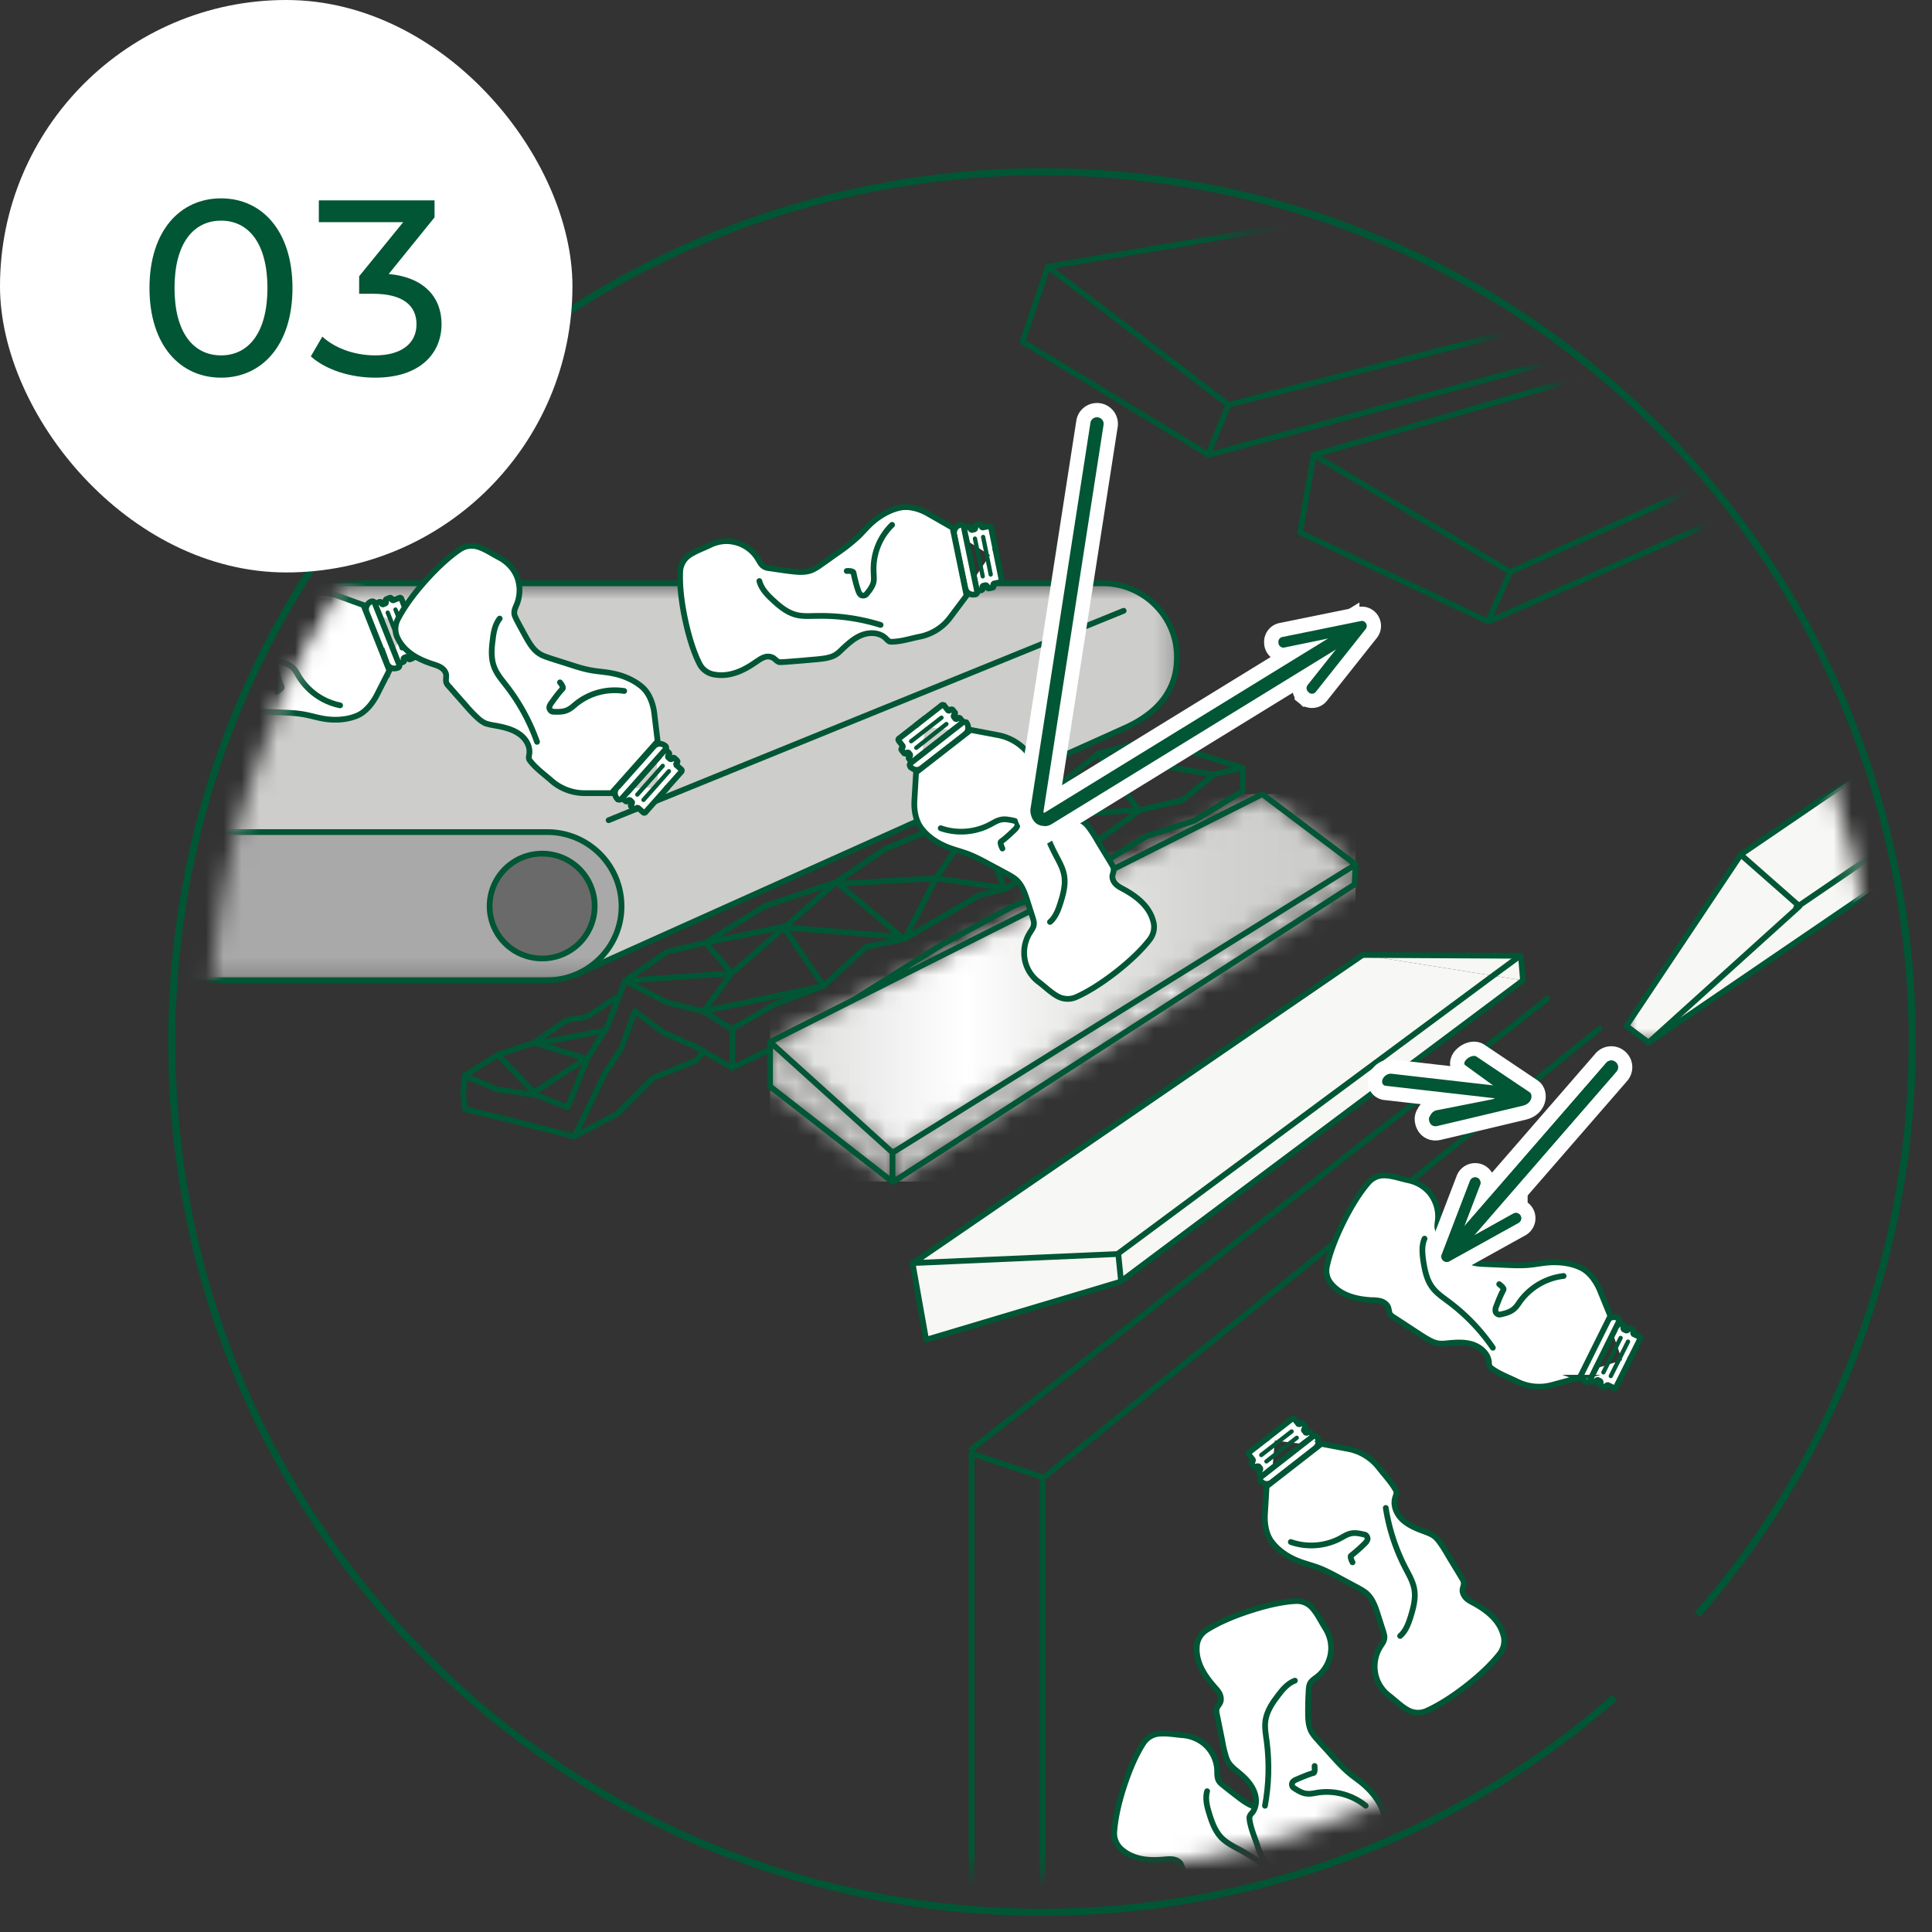 <svg width="108" height="108" viewBox="0 0 108 108" fill="none" xmlns="http://www.w3.org/2000/svg"><rect x="0" y="0" width="108" height="108" fill="#333333" stroke="none"/><path d="M21.616 26.244c-16.73 19.113-15.995 48.19 2.236 66.41 18.219 18.219 47.296 18.965 66.41 2.236m4.62-4.632c16.729-19.114 15.995-48.191-2.235-66.41-18.22-18.22-47.297-18.965-66.41-2.236" stroke="#005635" stroke-width=".4" stroke-miterlimit="10"/><mask id="a" style="mask-type:luminance" maskUnits="userSpaceOnUse" x="11" y="32" width="55" height="23"><path d="M19.449 32.607a46.114 46.114 0 0 0-7.58 22.187h53.925V32.607H19.449z" fill="#fff"/></mask><g mask="url(#a)"><path d="M65.793 36.746c0 1.88-1.123 3.165-2.98 3.979L32.45 54.358a4.165 4.165 0 0 0 2.293-3.703 4.137 4.137 0 0 0-4.14-4.14H-9.353l19.756-13.908h51.252a4.08 4.08 0 0 1 2.924 1.215 4.145 4.145 0 0 1 1.215 2.924z" fill="#CDCDCC"/><path d="M30.605 46.515a4.145 4.145 0 0 1 4.139 4.139 4.078 4.078 0 0 1-1.215 2.924 4.32 4.32 0 0 1-1.078.78l-.321.137a3.99 3.99 0 0 1-1.537.298H-9.365v-8.278h39.97zm2.637 4.139a2.933 2.933 0 0 0-2.935-2.935 2.926 2.926 0 0 0-2.936 2.935 2.917 2.917 0 0 0 2.936 2.924 2.924 2.924 0 0 0 2.935-2.924z" fill="#A9A9A9"/><path d="M30.318 47.73a2.933 2.933 0 0 1 2.935 2.935 2.926 2.926 0 0 1-2.935 2.935 2.917 2.917 0 0 1-2.924-2.935 2.924 2.924 0 0 1 2.924-2.935z" fill="#6B6A6A"/></g><mask id="b" style="mask-type:luminance" maskUnits="userSpaceOnUse" x="11" y="11" width="94" height="94"><path d="M11.755 58.257c0 25.683 20.822 46.494 46.505 46.494 25.684 0 46.495-20.822 46.495-46.495 0-25.672-20.822-46.505-46.495-46.505-25.672 0-46.505 20.822-46.505 46.506z" fill="#fff"/></mask><g mask="url(#b)"><path d="M-9.354 46.515h39.959a4.145 4.145 0 0 1 4.139 4.139 4.077 4.077 0 0 1-1.216 2.924c-.31.31-.676.573-1.077.78a1.595 1.595 0 0 1-.322.137c-.47.195-.986.298-1.536.298H-9.365v-8.278h.011zm72.166-5.79c1.846-.814 2.981-2.087 2.981-3.979a4.077 4.077 0 0 0-1.215-2.924 4.144 4.144 0 0 0-2.924-1.215H10.4L-9.354 46.515" stroke="#005635" stroke-width=".321" stroke-linecap="round" stroke-linejoin="round"/><path d="M33.242 50.654a2.924 2.924 0 0 1-2.936 2.924 2.924 2.924 0 0 1-2.935-2.924 2.934 2.934 0 0 1 2.935-2.935 2.926 2.926 0 0 1 2.936 2.935zm29.57-9.929l-30.35 13.633-.32.15m30.67-20.364L34.022 45.85m48.466-35.016l-23.907 4.07m8.955 10.502L57.16 19.1l1.422-4.196 10.09 7.728-1.135 2.774zm1.135-2.774l19.102-4.93M67.65 25.407l20.605-5.596m.791 1.101l-15.605 4.517m9.735 9.311l-10.503-4.977.768-4.334 10.984 6.547-1.25 2.764zm1.249-2.764l14.55-6.57m-15.695 9.31l15.971-7.074" stroke="#005635" stroke-width=".321" stroke-linecap="round" stroke-linejoin="round"/><path d="M22.865 34.544l.7 1.766s0 .069-.035.08l-.367.15s-.046.045-.034.068l.034.08s0 .07-.034.08l-.218.093s-.069 0-.08-.035l-.035-.08s-.046-.046-.069-.035l-.137.058s-.046.046-.035.069l.035.08s0 .069-.035.08l-.217.092s-.07 0-.08-.035l-.035-.08s-.046-.046-.069-.034l-.447.172" fill="#fff"/><path d="M22.865 34.544l.7 1.766s0 .069-.035.08l-.367.15s-.046.045-.034.068l.034.08s0 .07-.034.08l-.218.093s-.069 0-.08-.035l-.035-.08s-.046-.046-.069-.035l-.137.058s-.046.046-.035.069l.035.08s0 .069-.035.08l-.217.092s-.07 0-.08-.035l-.035-.08s-.046-.046-.069-.034l-.447.172" stroke="#005635" stroke-width=".321" stroke-miterlimit="10"/><path d="M23.129 35.21l-.7-1.766s-.045-.046-.08-.034l-.367.149s-.057 0-.069-.035l-.034-.08s-.046-.046-.08-.034l-.218.091s-.046.046-.034.08l.034.08s0 .058-.034.07l-.138.057s-.057 0-.069-.034l-.034-.08s-.046-.047-.08-.035l-.218.092s-.046.045-.035.08l.035.08s0 .058-.035.069l-.412.16" fill="#fff"/><path d="M23.129 35.21l-.7-1.766s-.045-.046-.08-.034l-.367.149s-.057 0-.069-.035l-.034-.08s-.046-.046-.08-.034l-.218.091s-.046.046-.034.08l.034.08s0 .058-.034.07l-.138.057s-.057 0-.069-.034l-.034-.08s-.046-.047-.08-.035l-.218.092s-.046.045-.035.08l.035.08s0 .058-.035.069l-.412.16" stroke="#005635" stroke-width=".321" stroke-miterlimit="10"/><path d="M22.9 36.07l-.792-1.995m.356 2.166l-.791-1.995" stroke="#005635" stroke-width=".238" stroke-linecap="round" stroke-linejoin="round"/><path d="M22.097 36.631l-.963-2.42" stroke="#005635" stroke-width=".321" stroke-linecap="round" stroke-linejoin="round"/><path d="M20.492 34.223l1.135 2.855a.442.442 0 0 0 .596.252h.023c.069-.034.103-.103.069-.172l-1.376-3.462a.122.122 0 0 0-.172-.069h-.023a.47.47 0 0 0-.252.596z" fill="#fff"/><path d="M20.492 34.223l1.135 2.855a.442.442 0 0 0 .596.252h.023c.069-.034.103-.103.069-.172l-1.376-3.462a.122.122 0 0 0-.172-.069h-.023a.47.47 0 0 0-.252.596z" stroke="#005635" stroke-width=".321" stroke-miterlimit="10"/><path d="M20.343 33.834l-1.456-.527a2.785 2.785 0 0 0-1.995.034c-.494.195-.986.321-1.445.596-.046.035-.103.058-.138.115-.046.069-.057.16-.068.24-.092.46-.528.792-.987.907-.458.103-.94.034-1.398-.046-.195-.035-.39-.07-.585-.046a1.34 1.34 0 0 0-.447.137c-.253.103-.493.241-.734.367-.459.253-.918.493-1.365.745a.754.754 0 0 0-.195.138c-.091.115-.091.287-.16.413a.602.602 0 0 1-.413.287c-.172.034-.344.022-.516.022-.848-.023-1.72.104-2.339.734a1.169 1.169 0 0 0-.332.952c.057.504.24 1.341.71 2.534.482 1.204.918 1.926 1.216 2.339.206.287.539.459.894.47.459.012.895-.103 1.342-.16a2.11 2.11 0 0 0 1.18-.562 2.06 2.06 0 0 0 .62-1.537c0-.172-.034-.355.034-.516.046-.126.15-.218.253-.31.275-.252.561-.504.848-.756.298-.264.63-.528 1.02-.608.207-.046.413-.034.631-.023.367.012.734.035 1.09.046.48.023.962.035 1.433.126.366.07.733.184 1.1.241.585.092 1.25.057 1.8-.172.494-.195.883-.7 1.124-1.158l.7-1.376-1.422-3.589v-.057z" fill="#fff"/><path d="M20.343 33.834l-1.456-.527a2.785 2.785 0 0 0-1.995.034c-.494.195-.986.321-1.445.596-.046.035-.103.058-.138.115-.046.069-.057.16-.068.24-.092.46-.528.792-.987.907-.458.103-.94.034-1.398-.046-.195-.035-.39-.07-.585-.046a1.34 1.34 0 0 0-.447.137c-.253.103-.493.241-.734.367-.459.253-.918.493-1.365.745a.754.754 0 0 0-.195.138c-.091.115-.091.287-.16.413a.602.602 0 0 1-.413.287c-.172.034-.344.022-.516.022-.848-.023-1.72.104-2.339.734a1.169 1.169 0 0 0-.332.952c.057.504.24 1.341.71 2.534.482 1.204.918 1.926 1.216 2.339.206.287.539.459.894.47.459.012.895-.103 1.342-.16a2.11 2.11 0 0 0 1.18-.562 2.06 2.06 0 0 0 .62-1.537c0-.172-.034-.355.034-.516.046-.126.15-.218.253-.31.275-.252.561-.504.848-.756.298-.264.63-.528 1.02-.608.207-.046.413-.034.631-.023.367.012.734.035 1.09.046.48.023.962.035 1.433.126.366.07.733.184 1.1.241.585.092 1.25.057 1.8-.172.494-.195.883-.7 1.124-1.158l.7-1.376-1.422-3.589v-.057z" stroke="#005635" stroke-width=".321" stroke-miterlimit="10"/><path d="M15.4 35.106a11.427 11.427 0 0 1-2.67 2.362c-.356.23-.735.436-1.01.757-.332.39-.481.906-.596 1.399-.092.412-.172.848-.034 1.25" fill="#fff"/><path d="M15.4 35.106a11.427 11.427 0 0 1-2.67 2.362c-.356.23-.735.436-1.01.757-.332.39-.481.906-.596 1.399-.092.412-.172.848-.034 1.25" stroke="#005635" stroke-width=".321" stroke-linecap="round" stroke-linejoin="round"/><path d="M19.012 39.43a3.535 3.535 0 0 1-2.293-1.595c-.103-.172-.195-.355-.332-.493-.195-.195-.47-.286-.723-.355-.103-.035-.24.046-.264.149-.034.103 0 .206.024.298.091.31.171.608.298.906.011.034.023.057.023.091 0 .024-.023.046-.035.058a1.147 1.147 0 0 1-.23.183" fill="#fff"/><path d="M19.012 39.43a3.535 3.535 0 0 1-2.293-1.595c-.103-.172-.195-.355-.332-.493-.195-.195-.47-.286-.723-.355-.103-.035-.24.046-.264.149-.034.103 0 .206.024.298.091.31.171.608.298.906.011.034.023.057.023.091 0 .024-.023.046-.035.058a1.147 1.147 0 0 1-.23.183" stroke="#005635" stroke-width=".321" stroke-linecap="round" stroke-linejoin="round"/><path d="M36.842 44.543l1.261-1.422s.023-.069 0-.092l-.298-.264s-.023-.057 0-.08l.058-.069s.023-.068 0-.091l-.172-.16s-.07-.024-.092 0l-.057.068s-.058.023-.08 0l-.115-.103s-.023-.057 0-.08l.057-.07s.023-.068 0-.091l-.172-.16s-.069-.023-.092 0l-.057.068s-.057.023-.08 0l-.356-.31" fill="#fff"/><path d="M36.842 44.543l1.261-1.422s.023-.069 0-.092l-.298-.264s-.023-.057 0-.08l.058-.069s.023-.068 0-.091l-.172-.16s-.07-.024-.092 0l-.057.068s-.058.023-.08 0l-.115-.103s-.023-.057 0-.08l.057-.07s.023-.068 0-.091l-.172-.16s-.069-.023-.092 0l-.057.068s-.057.023-.08 0l-.356-.31" stroke="#005635" stroke-width=".321" stroke-miterlimit="10"/><path d="M37.324 44.004l-1.262 1.422s-.057.034-.091 0l-.298-.264s-.058-.023-.08 0l-.058.069s-.057.023-.092 0l-.172-.16s-.023-.058 0-.093l.057-.068s.023-.058 0-.08l-.114-.104s-.057-.023-.08 0l-.058.069s-.057.023-.092 0l-.183-.16s-.023-.058 0-.092l.057-.069s.023-.057 0-.08l-.332-.298" fill="#fff"/><path d="M37.324 44.004l-1.262 1.422s-.057.034-.091 0l-.298-.264s-.058-.023-.08 0l-.058.069s-.057.023-.092 0l-.172-.16s-.023-.058 0-.093l.057-.068s.023-.058 0-.08l-.114-.104s-.057-.023-.08 0l-.058.069s-.057.023-.092 0l-.183-.16s-.023-.058 0-.092l.057-.069s.023-.057 0-.08l-.332-.298" stroke="#005635" stroke-width=".321" stroke-miterlimit="10"/><path d="M37.392 43.11l-1.421 1.605m1.077-1.903l-1.422 1.605" stroke="#005635" stroke-width=".238" stroke-linecap="round" stroke-linejoin="round"/><path d="M36.83 42.307l-1.73 1.95" stroke="#005635" stroke-width=".321" stroke-linecap="round" stroke-linejoin="round"/><path d="M34.503 44.026l2.04-2.293a.444.444 0 0 1 .643-.034h.011a.132.132 0 0 1 0 .195l-2.476 2.786s-.126.057-.184 0h-.011c-.184-.184-.207-.47-.035-.654" fill="#fff"/><path d="M34.503 44.026l2.04-2.293a.444.444 0 0 1 .643-.034h.011a.132.132 0 0 1 0 .195l-2.476 2.786s-.126.057-.184 0h-.011c-.184-.184-.207-.47-.035-.654h.012z" stroke="#005635" stroke-width=".321" stroke-miterlimit="10"/><path d="M34.228 44.337H32.68a2.813 2.813 0 0 1-1.87-.711c-.389-.344-.813-.642-1.146-1.055-.034-.046-.08-.092-.091-.149-.023-.08 0-.172.011-.252.08-.47-.218-.929-.62-1.181-.389-.252-.87-.356-1.33-.436-.194-.034-.39-.069-.561-.149a1.773 1.773 0 0 1-.378-.275 7.018 7.018 0 0 1-.574-.596l-1.032-1.17a.753.753 0 0 1-.137-.195c-.046-.137 0-.298-.012-.447-.023-.172-.149-.321-.298-.413-.149-.091-.31-.137-.481-.195-.814-.263-1.583-.688-1.95-1.479a1.155 1.155 0 0 1 .023-1.009c.23-.447.677-1.18 1.537-2.144.86-.963 1.525-1.49 1.949-1.777.298-.195.665-.24.998-.138.435.138.802.402 1.203.608.39.206.723.539.918.929.252.516.263 1.135.057 1.662-.069.16-.149.321-.149.493 0 .138.069.252.126.379.172.332.355.665.539.997.195.344.413.711.757.917.172.115.378.172.573.241.344.115.688.218 1.043.333.46.149.918.298 1.388.367.367.057.745.08 1.112.16.573.115 1.192.379 1.64.78.39.355.596.951.653 1.468l.184 1.536-2.569 2.89.035.01z" fill="#fff"/><path d="M34.228 44.337H32.68a2.813 2.813 0 0 1-1.87-.711c-.389-.344-.813-.642-1.146-1.055-.034-.046-.08-.092-.091-.149-.023-.08 0-.172.011-.252.08-.47-.218-.929-.62-1.181-.389-.252-.87-.356-1.33-.436-.194-.034-.39-.069-.561-.149a1.773 1.773 0 0 1-.378-.275 7.018 7.018 0 0 1-.574-.596l-1.032-1.17a.753.753 0 0 1-.137-.195c-.046-.137 0-.298-.012-.447-.023-.172-.149-.321-.298-.413-.149-.091-.31-.137-.481-.195-.814-.263-1.583-.688-1.95-1.479a1.155 1.155 0 0 1 .023-1.009c.23-.447.677-1.18 1.537-2.144.86-.963 1.525-1.49 1.949-1.777.298-.195.665-.24.998-.138.435.138.802.402 1.203.608.39.206.723.539.918.929.252.516.263 1.135.057 1.662-.069.16-.149.321-.149.493 0 .138.069.252.126.379.172.332.355.665.539.997.195.344.413.711.757.917.172.115.378.172.573.241.344.115.688.218 1.043.333.46.149.918.298 1.388.367.367.057.745.08 1.112.16.573.115 1.192.379 1.64.78.39.355.596.951.653 1.468l.184 1.536-2.569 2.89.035.01z" stroke="#005635" stroke-width=".321" stroke-miterlimit="10"/><path d="M30.02 41.47a11.234 11.234 0 0 0-1.709-3.13c-.252-.332-.539-.653-.688-1.055-.183-.481-.149-1.009-.08-1.513.046-.424.126-.86.39-1.193" fill="#fff"/><path d="M30.02 41.47a11.234 11.234 0 0 0-1.709-3.13c-.252-.332-.539-.653-.688-1.055-.183-.481-.149-1.009-.08-1.513.046-.424.126-.86.39-1.193" stroke="#005635" stroke-width=".321" stroke-linecap="round" stroke-linejoin="round"/><path d="M34.893 38.627a3.454 3.454 0 0 0-2.695.722c-.149.126-.298.264-.482.344-.252.115-.538.103-.802.092-.103 0-.207-.126-.207-.23 0-.103.07-.194.127-.275.183-.252.367-.516.584-.745.023-.023.046-.046.046-.08 0-.023 0-.046-.011-.069a.85.85 0 0 0-.15-.24" fill="#fff"/><path d="M34.893 38.627a3.454 3.454 0 0 0-2.695.722c-.149.126-.298.264-.482.344-.252.115-.538.103-.802.092-.103 0-.207-.126-.207-.23 0-.103.07-.194.127-.275.183-.252.367-.516.584-.745.023-.023.046-.046.046-.08 0-.023 0-.046-.011-.069a.85.85 0 0 0-.15-.24" stroke="#005635" stroke-width=".321" stroke-linecap="round" stroke-linejoin="round"/><path d="M55.772 31.311l-.378-1.857s-.035-.057-.07-.046l-.39.08s-.056-.011-.068-.045l-.023-.092s-.046-.057-.069-.046l-.229.046s-.057.046-.046.08l.023.092s-.011.057-.046.069l-.149.034s-.057-.011-.069-.046l-.023-.092s-.034-.057-.068-.045l-.23.045s-.057.035-.045.07l.022.091s-.011.057-.046.069l-.47.091" fill="#fff"/><path d="M55.772 31.311l-.378-1.857s-.035-.057-.07-.046l-.39.08s-.056-.011-.068-.045l-.023-.092s-.046-.057-.069-.046l-.229.046s-.057.046-.046.08l.023.092s-.011.057-.046.069l-.149.034s-.057-.011-.069-.046l-.023-.092s-.034-.057-.068-.045l-.23.045s-.057.035-.045.07l.022.091s-.011.057-.046.069l-.47.091" stroke="#005635" stroke-width=".321" stroke-miterlimit="10"/><path d="M55.623 30.612L56 32.469s-.011.07-.046.07l-.39.08s-.046.034-.046.068l.023.092s-.011.069-.046.069l-.229.046s-.069-.012-.069-.046l-.023-.092s-.034-.046-.068-.046l-.15.035s-.045.034-.045.068l.023.092s-.012.069-.046.08l-.23.046s-.068-.011-.068-.046l-.023-.091s-.035-.046-.07-.046l-.435.091" fill="#fff"/><path d="M55.623 30.612L56 32.469s-.011.07-.046.07l-.39.08s-.046.034-.046.068l.023.092s-.011.069-.046.069l-.229.046s-.069-.012-.069-.046l-.023-.092s-.034-.046-.068-.046l-.15.035s-.045.034-.045.068l.023.092s-.012.069-.046.08l-.23.046s-.068-.011-.068-.046l-.023-.091s-.035-.046-.07-.046l-.435.091" stroke="#005635" stroke-width=".321" stroke-miterlimit="10"/><path d="M54.958 30.016l.424 2.098m-.882-2.006l.435 2.11" stroke="#005635" stroke-width=".238" stroke-linecap="round" stroke-linejoin="round"/><path d="M53.972 29.981l.527 2.557" stroke="#005635" stroke-width=".321" stroke-linecap="round" stroke-linejoin="round"/><path d="M53.96 32.882l-.619-3.004c-.046-.252.103-.493.356-.538h.023a.115.115 0 0 1 .149.091l.756 3.646a.13.13 0 0 1-.103.15H54.5a.443.443 0 0 1-.539-.356" fill="#fff"/><path d="M53.96 32.882l-.619-3.004c-.046-.252.103-.493.356-.538h.023a.115.115 0 0 1 .149.091l.756 3.646a.13.13 0 0 1-.103.15H54.5a.443.443 0 0 1-.539-.356v.011z" stroke="#005635" stroke-width=".321" stroke-miterlimit="10"/><path d="M54.04 33.283l-.928 1.239a2.798 2.798 0 0 1-1.686 1.066c-.516.103-.997.264-1.525.287-.057 0-.114 0-.171-.012-.08-.034-.138-.103-.195-.16-.333-.344-.883-.379-1.319-.218-.447.16-.803.493-1.147.814-.137.138-.286.275-.458.355-.138.07-.298.104-.447.138-.276.046-.55.069-.826.092a73.34 73.34 0 0 1-1.548.126c-.08 0-.16.011-.24 0-.138-.046-.23-.184-.367-.252a.595.595 0 0 0-.505 0c-.16.057-.298.172-.447.263-.7.493-1.49.849-2.35.677a1.115 1.115 0 0 1-.792-.62c-.23-.458-.539-1.25-.802-2.51-.264-1.262-.287-2.11-.264-2.626a1.17 1.17 0 0 1 .481-.883c.379-.264.803-.401 1.204-.596.402-.195.86-.264 1.296-.172a2.048 2.048 0 0 1 1.364.951c.092.15.172.322.31.413.115.08.24.103.378.115.379.057.746.115 1.124.16.401.046.814.092 1.193-.057.194-.08.366-.195.538-.32.298-.207.597-.425.895-.632a10.5 10.5 0 0 0 1.135-.894c.275-.264.516-.55.791-.803.436-.39 1.02-.733 1.605-.848.516-.103 1.124.092 1.571.355l1.342.769.78 3.783h.01z" fill="#fff"/><path d="M54.04 33.283l-.928 1.239a2.798 2.798 0 0 1-1.686 1.066c-.516.103-.997.264-1.525.287-.057 0-.114 0-.171-.012-.08-.034-.138-.103-.195-.16-.333-.344-.883-.379-1.319-.218-.447.16-.803.493-1.147.814-.137.138-.286.275-.458.355-.138.07-.298.104-.447.138-.276.046-.55.069-.826.092a73.34 73.34 0 0 1-1.548.126c-.08 0-.16.011-.24 0-.138-.046-.23-.184-.367-.252a.595.595 0 0 0-.505 0c-.16.057-.298.172-.447.263-.7.493-1.49.849-2.35.677a1.115 1.115 0 0 1-.792-.62c-.23-.458-.539-1.25-.802-2.51-.264-1.262-.287-2.11-.264-2.626a1.17 1.17 0 0 1 .481-.883c.379-.264.803-.401 1.204-.596.402-.195.86-.264 1.296-.172a2.048 2.048 0 0 1 1.364.951c.092.15.172.322.31.413.115.08.24.103.378.115.379.057.746.115 1.124.16.401.046.814.092 1.193-.057.194-.08.366-.195.538-.32.298-.207.597-.425.895-.632a10.5 10.5 0 0 0 1.135-.894c.275-.264.516-.55.791-.803.436-.39 1.02-.733 1.605-.848.516-.103 1.124.092 1.571.355l1.342.769.78 3.783h.01z" stroke="#005635" stroke-width=".321" stroke-miterlimit="10"/><path d="M49.225 34.934a11.16 11.16 0 0 0-3.531-.504c-.425 0-.849.046-1.262-.08-.493-.15-.894-.493-1.272-.849-.31-.286-.608-.619-.711-1.02" fill="#fff"/><path d="M49.225 34.934a11.16 11.16 0 0 0-3.531-.504c-.425 0-.849.046-1.262-.08-.493-.15-.894-.493-1.272-.849-.31-.286-.608-.619-.711-1.02" stroke="#005635" stroke-width=".321" stroke-linecap="round" stroke-linejoin="round"/><path d="M49.867 29.34a3.44 3.44 0 0 0-1.032 2.59c0 .195.034.402 0 .597-.057.263-.24.493-.413.699-.069.08-.23.092-.31.023-.08-.069-.114-.172-.148-.264a8.318 8.318 0 0 1-.241-.917.13.13 0 0 0-.035-.092l-.068-.034a.799.799 0 0 0-.287-.023" fill="#fff"/><path d="M49.867 29.34a3.44 3.44 0 0 0-1.032 2.59c0 .195.034.402 0 .597-.057.263-.24.493-.413.699-.069.08-.23.092-.31.023-.08-.069-.114-.172-.148-.264a8.318 8.318 0 0 1-.241-.917.13.13 0 0 0-.035-.092l-.068-.034a.799.799 0 0 0-.287-.023" stroke="#005635" stroke-width=".321" stroke-linecap="round" stroke-linejoin="round"/></g><mask id="c" style="mask-type:luminance" maskUnits="userSpaceOnUse" x="49" y="48" width="27" height="19"><path d="M49.948 64.402l-.058.023v1.628h.058L75.723 49.44l.057-1.112-25.832 16.075z" fill="#fff"/></mask><g mask="url(#c)"><path d="M75.78 48.327H49.89v17.726h25.89V48.327z" fill="url(#d)"/></g><mask id="e" style="mask-type:luminance" maskUnits="userSpaceOnUse" x="43" y="44" width="33" height="21"><path d="M70.563 44.394l-27.518 13.85 6.845 6.18.058-.022L75.78 48.327l-5.217-3.933z" fill="#fff"/></mask><g mask="url(#e)"><path d="M75.78 44.394H43.045v20.03H75.78v-20.03z" fill="url(#f)"/></g><mask id="g" style="mask-type:luminance" maskUnits="userSpaceOnUse" x="43" y="58" width="7" height="9"><path d="M43.045 60.733l6.845 5.32v-1.628l-6.845-6.18v2.488z" fill="#fff"/></mask><g mask="url(#g)"><path d="M49.89 58.245h-6.845v7.808h6.845v-7.808z" fill="url(#h)"/></g><mask id="i" style="mask-type:luminance" maskUnits="userSpaceOnUse" x="11" y="11" width="94" height="94"><path d="M11.755 58.257c0 25.683 20.822 46.494 46.505 46.494 25.684 0 46.495-20.822 46.495-46.495 0-25.672-20.822-46.505-46.495-46.505-25.672 0-46.505 20.822-46.505 46.506z" fill="#fff"/></mask><g mask="url(#i)"><path d="M70.563 44.394l-27.518 13.85m32.678-8.804L49.948 66.052m-.058.012l-6.845-5.331v-2.489l6.845 6.18v1.64zm20.673-21.67l5.217 3.933-.057 1.112m.057-1.112L49.947 64.402m19.527-21.487v1.296l-2.706 1.663-2.694.87c-.08.047-3.83 2.374-3.83 2.374l-3.646 1.548-3.921 2.121-5.045 3.154M32.118 63.52l2.396-1.262 1.984-1.995 2.42-.975.412-.538" stroke="#005635" stroke-width=".321" stroke-linecap="round" stroke-linejoin="round"/><path d="M34.939 54.828l2.339 1.203 2.052.505 1.571.986 2.408-1.387 2.729-1.02 2.373-2.18 2.179-.458 4.127-2.42 1.548-.4 1.892-1.181 3.29-1.548 2.294-1.651 2.362-.55 1.766-1.445 1.605-.356-5.102-1.594-2.981.791-2.018 1.64h-1.548l-3.2 1.95-2.877.802-2.27.94-2.73 1.858-4.001 1.341-3.302 2.04-2.121.494-2.385 1.64zm0 0l-.998 2.58-1.066 1.685-1.147 2.809-1.72-.676-2.27-.344-1.754-.757 1.846-1.158 2.018-.677 1.846-1.272 1.112-.172 1.582-1.055" stroke="#005635" stroke-width=".321" stroke-linecap="round" stroke-linejoin="round"/><path d="M40.947 57.5v2.178l2.098-1.008m-17.061 1.455l-.091 1.02.091.85s2.156.527 2.19.538c.046 0 1.72.436 1.72.436l2.213.562.562-1.158 1.18-2.443.884-1.33.757-2.075 1.605 1.204 1.742.757 2.087 1.204m-5.985-4.862l5.962-.424m0 0l-1.456-1.708m1.456 1.708l-1.57 2.132m-.001 0l6.708-1.422m-5.137-.71l5.848-5.09m-.711 5.801l-2.213-3.256m.229-.001l6.673.54m-.333-.023l-3.646-3.062m.116.092l5.457-.31m-.001 0l2.305-3.383m-10.72 6.078l-4.46.906m12.876-3.601l-1.731 3.382m1.73-3.382l3.945.562m-1.651-3.749l1.537 3.726m-1.537-3.726l4.289-.321m.103-.137l.367-1.686m-.47 1.823l-.746 2.89m.746-2.89l4.838-.31m-.103.011l-2.247-3.164m.079.114l6.216 1.032M27.83 58.968l2.178 2.258m-.068-.218l2.82-1.835m-2.912-.883l2.913.883m-2.753-.836l3.67-.711m24.605 60.298l-3.967-1.318v-35.35l3.967 1.32v35.348zm-3.967-36.919l32.185-25.18M58.456 82.496L89.413 57.5" stroke="#005635" stroke-width=".321" stroke-linecap="round" stroke-linejoin="round"/><path d="M51.736 40.129l-1.502 1.17s-.034.057-.011.091l.24.31s.012.057 0 .08l-.068.057s-.035.058 0 .092l.149.183s.057.035.092.012l.068-.057s.058-.012.08 0l.092.114s.012.058 0 .08l-.069.058s-.034.057 0 .092l.15.183s.057.035.091.011l.07-.057s.056-.011.08 0l.297.379" fill="#fff"/><path d="M51.736 40.129l-1.502 1.17s-.034.057-.011.091l.24.31s.012.057 0 .08l-.068.057s-.035.058 0 .092l.149.183s.057.035.092.012l.068-.057s.058-.012.08 0l.092.114s.012.058 0 .08l-.069.058s-.034.057 0 .092l.15.183s.057.035.091.011l.07-.057s.056-.011.08 0l.297.379" stroke="#005635" stroke-width=".321" stroke-miterlimit="10"/><path d="M51.163 40.576l1.502-1.17s.069-.01.092 0l.24.31s.058.035.08 0l.07-.057s.068-.011.091 0l.15.183s.01.07 0 .092l-.07.058s-.023.057 0 .08l.092.114s.058.035.08 0l.07-.057s.068-.011.09 0l.15.184s.011.068 0 .091l-.069.058s-.034.057 0 .08l.275.355" fill="#fff"/><path d="M51.163 40.576l1.502-1.17s.069-.01.092 0l.24.31s.058.035.08 0l.07-.057s.068-.011.091 0l.15.183s.01.07 0 .092l-.07.058s-.023.057 0 .08l.092.114s.058.035.08 0l.07-.057s.068-.011.09 0l.15.184s.011.068 0 .091l-.069.058s-.034.057 0 .08l.275.355" stroke="#005635" stroke-width=".321" stroke-miterlimit="10"/><path d="M50.933 41.436l1.697-1.318m-1.41 1.685l1.686-1.33" stroke="#005635" stroke-width=".238" stroke-linecap="round" stroke-linejoin="round"/><path d="M51.347 42.33l2.052-1.605" stroke="#005635" stroke-width=".321" stroke-linecap="round" stroke-linejoin="round"/><path d="M53.95 41.058l-2.42 1.88c-.195.16-.481.115-.642-.08h-.011c-.046-.07-.035-.15.023-.195l2.935-2.293s.137-.035.183.023h.012c.149.217.114.504-.08.653" fill="#fff"/><path d="M53.95 41.058l-2.42 1.88c-.195.16-.481.115-.642-.08h-.011c-.046-.07-.035-.15.023-.195l2.935-2.293s.137-.035.183.023h.012c.149.217.114.504-.08.653v.012z" stroke="#005635" stroke-width=".321" stroke-miterlimit="10"/><path d="M54.27 40.805l1.514.287a2.835 2.835 0 0 1 1.708 1.032c.322.412.677.78.94 1.238a.309.309 0 0 1 .058.172c0 .08-.034.16-.057.24-.16.448.045.952.39 1.273.343.333.79.505 1.238.665.183.07.367.138.527.253.126.091.23.217.321.343.16.218.31.46.447.7.264.447.54.883.803 1.33a.52.52 0 0 1 .092.218c.023.149-.058.287-.07.436 0 .172.093.344.219.458.126.115.287.195.436.275.745.413 1.433.963 1.64 1.812.09.344.01.7-.207.986-.31.401-.883 1.032-1.892 1.823-1.02.791-1.766 1.193-2.236 1.399a1.158 1.158 0 0 1-1.009-.046c-.401-.218-.71-.539-1.078-.814a2.041 2.041 0 0 1-.734-1.09 2.109 2.109 0 0 1 .241-1.639c.092-.149.207-.286.23-.459.023-.137-.023-.263-.058-.39l-.344-1.077c-.126-.378-.275-.768-.573-1.043-.15-.138-.344-.241-.528-.344-.32-.173-.642-.345-.963-.517-.424-.229-.848-.458-1.295-.619-.356-.126-.723-.218-1.067-.355-.55-.218-1.112-.585-1.467-1.066-.321-.425-.413-1.044-.379-1.56l.092-1.548 3.05-2.373h.011z" fill="#fff"/><path d="M54.27 40.805l1.514.287a2.835 2.835 0 0 1 1.708 1.032c.322.412.677.78.94 1.238a.309.309 0 0 1 .058.172c0 .08-.034.16-.057.24-.16.448.045.952.39 1.273.343.333.79.505 1.238.665.183.07.367.138.527.253.126.091.23.217.321.343.16.218.31.46.447.7.264.447.54.883.803 1.33a.52.52 0 0 1 .092.218c.023.149-.058.287-.07.436 0 .172.093.344.219.458.126.115.287.195.436.275.745.413 1.433.963 1.64 1.812.09.344.01.7-.207.986-.31.401-.883 1.032-1.892 1.823-1.02.791-1.766 1.193-2.236 1.399a1.158 1.158 0 0 1-1.009-.046c-.401-.218-.71-.539-1.078-.814a2.041 2.041 0 0 1-.734-1.09 2.109 2.109 0 0 1 .241-1.639c.092-.149.207-.286.23-.459.023-.137-.023-.263-.058-.39l-.344-1.077c-.126-.378-.275-.768-.573-1.043-.15-.138-.344-.241-.528-.344-.32-.173-.642-.345-.963-.517-.424-.229-.848-.458-1.295-.619-.356-.126-.723-.218-1.067-.355-.55-.218-1.112-.585-1.467-1.066-.321-.425-.413-1.044-.379-1.56l.092-1.548 3.05-2.373h.011z" stroke="#005635" stroke-width=".321" stroke-miterlimit="10"/><path d="M57.893 44.394a10.967 10.967 0 0 0 1.112 3.383c.195.378.413.745.482 1.157.092.505-.046 1.021-.195 1.503-.126.4-.275.825-.596 1.1" fill="#fff"/><path d="M57.893 44.394a10.967 10.967 0 0 0 1.112 3.383c.195.378.413.745.482 1.157.092.505-.046 1.021-.195 1.503-.126.4-.275.825-.596 1.1" stroke="#005635" stroke-width=".321" stroke-linecap="round" stroke-linejoin="round"/><path d="M52.585 46.298c.906.32 1.938.24 2.786-.218.172-.092.344-.206.54-.252.263-.07.538 0 .802.057.103.023.183.16.16.264-.023.103-.103.183-.172.252-.23.218-.458.436-.71.62-.024.022-.058.033-.058.068v.069c.023.091.057.183.103.275" fill="#fff"/><path d="M52.585 46.298c.906.32 1.938.24 2.786-.218.172-.092.344-.206.54-.252.263-.07.538 0 .802.057.103.023.183.16.16.264-.023.103-.103.183-.172.252-.23.218-.458.436-.71.62-.024.022-.058.033-.058.068v.069c.023.091.057.183.103.275" stroke="#005635" stroke-width=".321" stroke-linecap="round" stroke-linejoin="round"/><path d="M71.308 80.03l-1.502 1.17s-.034.056-.011.09l.24.31s.012.058 0 .08l-.068.058s-.034.057 0 .092l.149.183s.057.034.092.012l.069-.058s.057-.011.08 0l.092.115s.011.057 0 .08l-.07.057s-.034.058 0 .092l.15.184s.057.034.092 0l.068-.058s.058-.011.08 0l.299.379" fill="#fff"/><path d="M71.308 80.03l-1.502 1.17s-.034.056-.011.09l.24.31s.012.058 0 .08l-.068.058s-.034.057 0 .092l.149.183s.057.034.092.012l.069-.058s.057-.011.08 0l.092.115s.011.057 0 .08l-.07.057s-.034.058 0 .092l.15.184s.057.034.092 0l.068-.058s.058-.011.08 0l.299.379" stroke="#005635" stroke-width=".321" stroke-miterlimit="10"/><path d="M70.747 80.466l1.502-1.17s.069-.011.092 0l.24.31s.058.023.08 0l.07-.057s.068-.012.091.011l.15.183s.01.07 0 .092l-.07.058s-.034.057 0 .08l.092.115s.058.022.08 0l.07-.058s.068-.011.09.012l.15.183s.011.069 0 .092l-.069.057s-.034.058 0 .08l.275.356" fill="#fff"/><path d="M70.747 80.466l1.502-1.17s.069-.011.092 0l.24.31s.058.023.08 0l.07-.057s.068-.012.091.011l.15.183s.01.07 0 .092l-.07.058s-.034.057 0 .08l.092.115s.058.022.08 0l.07-.058s.068-.011.09.012l.15.183s.011.069 0 .092l-.069.057s-.034.058 0 .08l.275.356" stroke="#005635" stroke-width=".321" stroke-miterlimit="10"/><path d="M70.506 81.337l1.697-1.318m-1.41 1.674l1.697-1.319" stroke="#005635" stroke-width=".238" stroke-linecap="round" stroke-linejoin="round"/><path d="M70.919 82.231l2.052-1.605" stroke="#005635" stroke-width=".321" stroke-linecap="round" stroke-linejoin="round"/><path d="M73.522 80.959l-2.42 1.892a.447.447 0 0 1-.642-.08h-.011c-.046-.07-.035-.15.023-.195l2.935-2.294s.138-.034.183.023h.012a.468.468 0 0 1-.08.654z" fill="#fff"/><path d="M73.522 80.959l-2.42 1.892a.447.447 0 0 1-.642-.08h-.011c-.046-.07-.035-.15.023-.195l2.935-2.294s.138-.034.183.023h.012a.468.468 0 0 1-.08.654z" stroke="#005635" stroke-width=".321" stroke-miterlimit="10"/><path d="M73.843 80.707l1.513.286a2.836 2.836 0 0 1 1.709 1.032c.32.413.676.78.94 1.238a.31.31 0 0 1 .057.172c0 .08-.034.16-.057.241-.16.447.046.952.39 1.273.344.321.79.504 1.238.665.183.069.367.137.527.252.126.092.23.218.321.344.16.218.31.459.447.7.264.447.54.882.803 1.33a.52.52 0 0 1 .092.218c.023.148-.057.286-.069.435 0 .172.092.333.218.459.126.114.287.195.436.275.745.413 1.433.963 1.64 1.812.09.344.01.699-.196.986-.31.401-.883 1.032-1.892 1.823-1.02.79-1.765 1.192-2.235 1.399a1.157 1.157 0 0 1-1.01-.046c-.4-.218-.71-.54-1.066-.814a2.042 2.042 0 0 1-.734-1.09 2.108 2.108 0 0 1 .241-1.64c.092-.148.207-.286.23-.458.022-.138-.023-.264-.058-.39-.115-.355-.23-.722-.344-1.078-.126-.378-.275-.768-.573-1.043-.15-.137-.344-.24-.528-.344l-.963-.516c-.424-.23-.848-.459-1.295-.619-.356-.126-.723-.218-1.067-.355-.55-.218-1.112-.585-1.467-1.067-.321-.412-.413-1.043-.379-1.56l.092-1.536 3.05-2.373-.011-.011z" fill="#fff"/><path d="M73.843 80.707l1.513.286a2.836 2.836 0 0 1 1.709 1.032c.32.413.676.78.94 1.238a.31.31 0 0 1 .057.172c0 .08-.034.16-.057.241-.16.447.046.952.39 1.273.344.321.79.504 1.238.665.183.069.367.137.527.252.126.092.23.218.321.344.16.218.31.459.447.7.264.447.54.882.803 1.33a.52.52 0 0 1 .092.218c.023.148-.057.286-.069.435 0 .172.092.333.218.459.126.114.287.195.436.275.745.413 1.433.963 1.64 1.812.09.344.01.699-.196.986-.31.401-.883 1.032-1.892 1.823-1.02.79-1.765 1.192-2.235 1.399a1.157 1.157 0 0 1-1.01-.046c-.4-.218-.71-.54-1.066-.814a2.042 2.042 0 0 1-.734-1.09 2.108 2.108 0 0 1 .241-1.64c.092-.148.207-.286.23-.458.022-.138-.023-.264-.058-.39-.115-.355-.23-.722-.344-1.078-.126-.378-.275-.768-.573-1.043-.15-.137-.344-.24-.528-.344l-.963-.516c-.424-.23-.848-.459-1.295-.619-.356-.126-.723-.218-1.067-.355-.55-.218-1.112-.585-1.467-1.067-.321-.412-.413-1.043-.379-1.56l.092-1.536 3.05-2.373-.011-.011z" stroke="#005635" stroke-width=".321" stroke-miterlimit="10"/><path d="M77.466 84.295a10.963 10.963 0 0 0 1.112 3.383c.195.378.412.745.481 1.158.092.504-.046 1.02-.195 1.513-.126.401-.275.826-.596 1.1" fill="#fff"/><path d="M77.466 84.295a10.963 10.963 0 0 0 1.112 3.383c.195.378.412.745.481 1.158.092.504-.046 1.02-.195 1.513-.126.401-.275.826-.596 1.1" stroke="#005635" stroke-width=".321" stroke-linecap="round" stroke-linejoin="round"/><path d="M72.157 86.199c.906.32 1.938.24 2.786-.218.172-.092.344-.206.539-.252.264-.07.539 0 .802.057.104.023.184.16.161.264-.023.103-.103.183-.172.252a9.3 9.3 0 0 1-.71.63c-.024.024-.058.035-.058.07v.068c.023.092.057.184.103.264" fill="#fff"/><path d="M72.157 86.199c.906.32 1.938.24 2.786-.218.172-.092.344-.206.539-.252.264-.07.539 0 .802.057.104.023.184.16.161.264-.023.103-.103.183-.172.252a9.3 9.3 0 0 1-.71.63c-.024.024-.058.035-.058.07v.068c.023.092.057.184.103.264" stroke="#005635" stroke-width=".321" stroke-linecap="round" stroke-linejoin="round"/><path d="M90.847 76.522l.848-1.697s0-.07-.023-.08l-.355-.172s-.035-.046-.023-.07l.034-.08s0-.068-.023-.08l-.206-.103s-.07 0-.08.034l-.035.08s-.046.035-.08.024l-.138-.07s-.034-.045-.023-.08l.035-.08s0-.069-.023-.08l-.207-.103s-.068 0-.08.034l-.034.08s-.046.035-.08.023l-.425-.206" fill="#fff"/><path d="M90.847 76.522l.848-1.697s0-.07-.023-.08l-.355-.172s-.035-.046-.023-.07l.034-.08s0-.068-.023-.08l-.206-.103s-.07 0-.08.034l-.035.08s-.046.035-.08.024l-.138-.07s-.034-.045-.023-.08l.035-.08s0-.069-.023-.08l-.207-.103s-.068 0-.08.034l-.034.08s-.046.035-.08.023l-.425-.206" stroke="#005635" stroke-width=".321" stroke-miterlimit="10"/><path d="M91.167 75.88l-.848 1.697s-.057.046-.08.023l-.356-.172s-.057 0-.08.023l-.034.08s-.058.046-.08.023l-.207-.103s-.046-.058-.034-.08l.034-.081s0-.057-.023-.08l-.138-.07s-.057 0-.08.024l-.034.08s-.058.046-.08.023l-.207-.103s-.046-.058-.034-.092l.046-.08s0-.058-.023-.08l-.402-.195" fill="#fff"/><path d="M91.167 75.88l-.848 1.697s-.057.046-.08.023l-.356-.172s-.057 0-.08.023l-.034.08s-.058.046-.08.023l-.207-.103s-.046-.058-.034-.08l.034-.081s0-.057-.023-.08l-.138-.07s-.057 0-.08.024l-.034.08s-.058.046-.08.023l-.207-.103s-.046-.058-.034-.092l.046-.08s0-.058-.023-.08l-.402-.195" stroke="#005635" stroke-width=".321" stroke-miterlimit="10"/><path d="M91.007 74.997l-.963 1.926m.55-2.133l-.963 1.926" stroke="#005635" stroke-width=".238" stroke-linecap="round" stroke-linejoin="round"/><path d="M90.25 74.366l-1.158 2.339" stroke="#005635" stroke-width=".321" stroke-linecap="round" stroke-linejoin="round"/><path d="M88.45 76.636l1.365-2.752a.45.45 0 0 1 .607-.206h.023c.07.046.092.114.058.183l-1.651 3.337c-.035.069-.104.092-.172.057h-.023a.466.466 0 0 1-.207-.619z" fill="#fff"/><path d="M88.45 76.636l1.365-2.752a.45.45 0 0 1 .607-.206h.023c.07.046.092.114.058.183l-1.651 3.337c-.035.069-.104.092-.172.057h-.023a.466.466 0 0 1-.207-.619z" stroke="#005635" stroke-width=".321" stroke-miterlimit="10"/><path d="M88.267 77.014l-1.49.401a2.762 2.762 0 0 1-1.984-.194c-.47-.23-.952-.402-1.388-.711-.046-.035-.103-.07-.126-.126-.046-.07-.046-.16-.046-.241-.046-.47-.458-.837-.906-.986-.447-.15-.928-.115-1.398-.07-.195.024-.39.035-.585 0a1.568 1.568 0 0 1-.436-.171c-.24-.126-.481-.287-.71-.436-.436-.286-.872-.573-1.296-.848a.771.771 0 0 1-.184-.15c-.08-.125-.069-.286-.126-.424-.069-.16-.23-.263-.39-.32a1.928 1.928 0 0 0-.516-.058c-.848-.046-1.708-.252-2.27-.917a1.119 1.119 0 0 1-.24-.975c.102-.493.343-1.307.916-2.465.574-1.158 1.078-1.846 1.41-2.224a1.14 1.14 0 0 1 .93-.39c.458.023.882.183 1.318.275.436.092.837.321 1.135.654a2.1 2.1 0 0 1 .493 1.582c-.023.172-.057.355 0 .516.046.126.138.23.218.332.252.276.516.55.78.826.286.286.585.573.974.688.195.057.413.069.62.08.367.012.733.034 1.089.046.481.023.963.046 1.445 0 .378-.034.745-.115 1.123-.138.585-.034 1.25.046 1.789.321.47.241.825.769 1.02 1.239l.585 1.433-1.72 3.463-.034-.012z" fill="#fff"/><path d="M88.267 77.014l-1.49.401a2.762 2.762 0 0 1-1.984-.194c-.47-.23-.952-.402-1.388-.711-.046-.035-.103-.07-.126-.126-.046-.07-.046-.16-.046-.241-.046-.47-.458-.837-.906-.986-.447-.15-.928-.115-1.398-.07-.195.024-.39.035-.585 0a1.568 1.568 0 0 1-.436-.171c-.24-.126-.481-.287-.71-.436-.436-.286-.872-.573-1.296-.848a.771.771 0 0 1-.184-.15c-.08-.125-.069-.286-.126-.424-.069-.16-.23-.263-.39-.32a1.928 1.928 0 0 0-.516-.058c-.848-.046-1.708-.252-2.27-.917a1.119 1.119 0 0 1-.24-.975c.102-.493.343-1.307.916-2.465.574-1.158 1.078-1.846 1.41-2.224a1.14 1.14 0 0 1 .93-.39c.458.023.882.183 1.318.275.436.092.837.321 1.135.654a2.1 2.1 0 0 1 .493 1.582c-.023.172-.057.355 0 .516.046.126.138.23.218.332.252.276.516.55.78.826.286.286.585.573.974.688.195.057.413.069.62.08.367.012.733.034 1.089.046.481.023.963.046 1.445 0 .378-.034.745-.115 1.123-.138.585-.034 1.25.046 1.789.321.47.241.825.769 1.02 1.239l.585 1.433-1.72 3.463-.034-.012z" stroke="#005635" stroke-width=".321" stroke-miterlimit="10"/><path d="M83.451 75.34a10.928 10.928 0 0 0-2.465-2.568c-.333-.252-.7-.493-.94-.837-.299-.412-.402-.94-.482-1.444-.057-.413-.103-.86.069-1.25" fill="#fff"/><path d="M83.451 75.34a10.928 10.928 0 0 0-2.465-2.568c-.333-.252-.7-.493-.94-.837-.299-.412-.402-.94-.482-1.444-.057-.413-.103-.86.069-1.25" stroke="#005635" stroke-width=".321" stroke-linecap="round" stroke-linejoin="round"/><path d="M87.407 71.328a3.522 3.522 0 0 0-2.42 1.398c-.114.161-.217.333-.378.46-.206.171-.481.24-.756.297-.104.023-.23-.069-.253-.172a.53.53 0 0 1 .046-.298c.115-.298.23-.596.378-.871.012-.035.035-.058.023-.092 0-.023-.023-.046-.034-.069-.057-.08-.138-.137-.206-.195" fill="#fff"/><path d="M87.407 71.328a3.522 3.522 0 0 0-2.42 1.398c-.114.161-.217.333-.378.46-.206.171-.481.24-.756.297-.104.023-.23-.069-.253-.172a.53.53 0 0 1 .046-.298c.115-.298.23-.596.378-.871.012-.035.035-.058.023-.092 0-.023-.023-.046-.034-.069-.057-.08-.138-.137-.206-.195" stroke="#005635" stroke-width=".321" stroke-linecap="round" stroke-linejoin="round"/><path d="M79.644 105.702l.585-1.8s0-.069-.034-.08l-.379-.126s-.046-.046-.034-.069l.023-.092s0-.068-.035-.08l-.229-.08s-.069 0-.08.046l-.023.08s-.046.046-.069.034l-.149-.045s-.046-.046-.034-.069l.022-.092s0-.069-.034-.08l-.23-.069s-.068 0-.08.034l-.022.092s-.046.046-.07.034l-.458-.149" fill="#fff"/><path d="M79.644 105.702l.585-1.8s0-.069-.034-.08l-.379-.126s-.046-.046-.034-.069l.023-.092s0-.068-.035-.08l-.229-.08s-.069 0-.08.046l-.023.08s-.046.046-.069.034l-.149-.045s-.046-.046-.034-.069l.022-.092s0-.069-.034-.08l-.23-.069s-.068 0-.08.034l-.022.092s-.046.046-.07.034l-.458-.149" stroke="#005635" stroke-width=".321" stroke-miterlimit="10"/><path d="M79.575 104.177l-.665 2.041m.23-2.19l-.666 2.041m.264-2.408l-.802 2.477" stroke="#005635" stroke-width=".321" stroke-linecap="round" stroke-linejoin="round"/><path d="M77.294 106.172l.952-2.912a.454.454 0 0 1 .573-.298h.023c.069.034.103.103.08.172l-1.158 3.543a.124.124 0 0 1-.16.08h-.023a.477.477 0 0 1-.299-.585" fill="#fff"/><path d="M77.294 106.172l.952-2.912a.454.454 0 0 1 .573-.298h.023c.069.034.103.103.08.172l-1.158 3.543a.124.124 0 0 1-.16.08h-.023a.477.477 0 0 1-.299-.585h.012z" stroke="#005635" stroke-width=".321" stroke-miterlimit="10"/><path d="M77.168 106.562l-1.422.608c-.63.275-1.342.31-1.995.092-.505-.161-.998-.264-1.48-.505a.434.434 0 0 1-.148-.103c-.058-.069-.07-.16-.092-.241-.115-.458-.573-.756-1.044-.837-.47-.08-.94.023-1.398.138-.195.046-.379.092-.574.08-.16 0-.31-.057-.458-.103-.264-.092-.505-.206-.757-.321l-1.41-.654c-.07-.034-.15-.068-.195-.126-.103-.103-.115-.275-.195-.401-.092-.149-.264-.229-.436-.252-.172-.023-.344 0-.516.011-.848.08-1.72 0-2.373-.585a1.189 1.189 0 0 1-.39-.928c.034-.505.149-1.353.55-2.58s.803-1.984 1.078-2.408c.195-.298.505-.493.86-.527.459-.046.894.045 1.342.08.447.034.87.206 1.215.493.436.378.7.929.71 1.502 0 .172 0 .355.07.516.057.115.16.206.263.287.298.24.596.47.895.699.32.241.665.481 1.054.539.207.034.413 0 .631-.012a33.5 33.5 0 0 0 1.09-.114 9.77 9.77 0 0 0 1.421-.218c.367-.092.722-.229 1.09-.298.573-.126 1.25-.138 1.81.057.505.172.93.642 1.193 1.089l.78 1.33-1.192 3.669.023.023z" fill="#fff"/><path d="M77.168 106.562l-1.422.608c-.63.275-1.342.31-1.995.092-.505-.161-.998-.264-1.48-.505a.434.434 0 0 1-.148-.103c-.058-.069-.07-.16-.092-.241-.115-.458-.573-.756-1.044-.837-.47-.08-.94.023-1.398.138-.195.046-.379.092-.574.08-.16 0-.31-.057-.458-.103-.264-.092-.505-.206-.757-.321l-1.41-.654c-.07-.034-.15-.068-.195-.126-.103-.103-.115-.275-.195-.401-.092-.149-.264-.229-.436-.252-.172-.023-.344 0-.516.011-.848.08-1.72 0-2.373-.585a1.189 1.189 0 0 1-.39-.928c.034-.505.149-1.353.55-2.58s.803-1.984 1.078-2.408c.195-.298.505-.493.86-.527.459-.046.894.045 1.342.08.447.034.87.206 1.215.493.436.378.7.929.71 1.502 0 .172 0 .355.07.516.057.115.16.206.263.287.298.24.596.47.895.699.32.241.665.481 1.054.539.207.034.413 0 .631-.012a33.5 33.5 0 0 0 1.09-.114 9.77 9.77 0 0 0 1.421-.218c.367-.092.722-.229 1.09-.298.573-.126 1.25-.138 1.81.057.505.172.93.642 1.193 1.089l.78 1.33-1.192 3.669.023.023z" stroke="#005635" stroke-width=".321" stroke-miterlimit="10"/><path d="M72.157 105.61a11.193 11.193 0 0 0-2.82-2.19c-.367-.195-.757-.39-1.055-.688-.356-.367-.54-.871-.688-1.364-.126-.401-.23-.837-.115-1.238" fill="#fff"/><path d="M72.157 105.61a11.193 11.193 0 0 0-2.82-2.19c-.367-.195-.757-.39-1.055-.688-.356-.367-.54-.871-.688-1.364-.126-.401-.23-.837-.115-1.238" stroke="#005635" stroke-width=".321" stroke-linecap="round" stroke-linejoin="round"/><path d="M75.494 101.059a3.511 3.511 0 0 0-2.19 1.742c-.092.172-.172.367-.298.516-.184.207-.448.31-.7.402-.091.034-.24-.035-.275-.126-.034-.092-.012-.207 0-.31.069-.31.138-.619.24-.917 0-.035.024-.069.012-.092 0-.023-.023-.046-.046-.057a.69.69 0 0 0-.24-.161" fill="#fff"/><path d="M75.494 101.059a3.511 3.511 0 0 0-2.19 1.742c-.092.172-.172.367-.298.516-.184.207-.448.31-.7.402-.091.034-.24-.035-.275-.126-.034-.092-.012-.207 0-.31.069-.31.138-.619.24-.917 0-.035.024-.069.012-.092 0-.023-.023-.046-.046-.057a.69.69 0 0 0-.24-.161" stroke="#005635" stroke-width=".321" stroke-linecap="round" stroke-linejoin="round"/><path d="M75.058 107.044l1.8-.597s.046-.045.046-.08l-.126-.378s0-.057.035-.069l.08-.023s.046-.046.046-.08l-.08-.229s-.046-.046-.08-.035l-.081.023s-.057 0-.069-.034l-.046-.149s0-.058.035-.069l.08-.035s.046-.045.034-.08l-.068-.229s-.046-.046-.08-.035l-.08.023s-.058 0-.07-.034l-.149-.459" fill="#fff"/><path d="M75.058 107.044l1.8-.597s.046-.045.046-.08l-.126-.378s0-.057.035-.069l.08-.023s.046-.046.046-.08l-.08-.229s-.046-.046-.08-.035l-.081.023s-.057 0-.069-.034l-.046-.149s0-.058.035-.069l.08-.035s.046-.045.034-.08l-.068-.229s-.046-.046-.08-.035l-.08.023s-.058 0-.07-.034l-.149-.459" stroke="#005635" stroke-width=".321" stroke-miterlimit="10"/><path d="M73.292 105.415l2.912-.951a.446.446 0 0 1 .574.286v.023c.034.069 0 .138-.08.161l-3.543 1.158a.124.124 0 0 1-.16-.08v-.023a.445.445 0 0 1 .286-.574" fill="#fff"/><path d="M73.292 105.415l2.912-.951a.446.446 0 0 1 .574.286v.023c.034.069 0 .138-.08.161l-3.543 1.158a.124.124 0 0 1-.16-.08v-.023a.445.445 0 0 1 .286-.574h.011z" stroke="#005635" stroke-width=".321" stroke-miterlimit="10"/><path d="M72.89 105.553l-1.33-.779a2.745 2.745 0 0 1-1.25-1.548c-.16-.493-.378-.963-.458-1.491 0-.057-.023-.114 0-.183a.513.513 0 0 1 .138-.207c.298-.366.275-.917.057-1.33-.206-.424-.573-.745-.94-1.043a2.344 2.344 0 0 1-.413-.413 1.66 1.66 0 0 1-.183-.435 6.743 6.743 0 0 1-.184-.803c-.103-.516-.206-1.02-.31-1.525-.01-.08-.034-.16-.01-.24.022-.15.148-.253.206-.39.068-.161.034-.345-.046-.505-.08-.15-.207-.275-.321-.413-.562-.642-1.02-1.387-.94-2.259.034-.355.229-.665.527-.86.424-.275 1.18-.676 2.408-1.077 1.227-.402 2.064-.528 2.58-.55.355-.024.699.114.928.378.31.344.493.756.734 1.135.24.378.356.825.321 1.272a2.049 2.049 0 0 1-.791 1.457c-.138.103-.298.206-.378.355-.058.115-.07.252-.08.39-.024.378-.035.757-.035 1.135 0 .401 0 .814.183 1.17.104.183.241.344.379.493.24.275.493.538.734.814.32.355.642.71 1.009 1.02.286.24.607.447.882.7.436.389.849.928 1.02 1.49.161.505.035 1.124-.171 1.605l-.608 1.422-3.669 1.204.012.011z" fill="#fff"/><path d="M72.89 105.553l-1.33-.779a2.745 2.745 0 0 1-1.25-1.548c-.16-.493-.378-.963-.458-1.491 0-.057-.023-.114 0-.183a.513.513 0 0 1 .138-.207c.298-.366.275-.917.057-1.33-.206-.424-.573-.745-.94-1.043a2.344 2.344 0 0 1-.413-.413 1.66 1.66 0 0 1-.183-.435 6.743 6.743 0 0 1-.184-.803c-.103-.516-.206-1.02-.31-1.525-.01-.08-.034-.16-.01-.24.022-.15.148-.253.206-.39.068-.161.034-.345-.046-.505-.08-.15-.207-.275-.321-.413-.562-.642-1.02-1.387-.94-2.259.034-.355.229-.665.527-.86.424-.275 1.18-.676 2.408-1.077 1.227-.402 2.064-.528 2.58-.55.355-.024.699.114.928.378.31.344.493.756.734 1.135.24.378.356.825.321 1.272a2.049 2.049 0 0 1-.791 1.457c-.138.103-.298.206-.378.355-.058.115-.07.252-.08.39-.024.378-.035.757-.035 1.135 0 .401 0 .814.183 1.17.104.183.241.344.379.493.24.275.493.538.734.814.32.355.642.71 1.009 1.02.286.24.607.447.882.7.436.389.849.928 1.02 1.49.161.505.035 1.124-.171 1.605l-.608 1.422-3.669 1.204.012.011z" stroke="#005635" stroke-width=".321" stroke-miterlimit="10"/><path d="M70.712 100.944c.218-1.17.252-2.374.103-3.566-.057-.413-.137-.837-.068-1.25.091-.504.39-.952.699-1.353.252-.333.539-.677.94-.826" fill="#fff"/><path d="M70.712 100.944c.218-1.17.252-2.374.103-3.566-.057-.413-.137-.837-.068-1.25.091-.504.39-.952.699-1.353.252-.333.539-.677.94-.826" stroke="#005635" stroke-width=".321" stroke-linecap="round" stroke-linejoin="round"/><path d="M76.343 100.943a3.464 3.464 0 0 0-2.695-.733c-.195.034-.39.08-.596.057-.275-.023-.516-.184-.746-.333-.08-.057-.114-.218-.057-.298.058-.091.16-.137.252-.172.287-.126.585-.252.883-.344.035 0 .058-.011.08-.046a.162.162 0 0 0 .023-.068c.012-.104 0-.195 0-.287" fill="#fff"/><path d="M76.343 100.943a3.464 3.464 0 0 0-2.695-.733c-.195.034-.39.08-.596.057-.275-.023-.516-.184-.746-.333-.08-.057-.114-.218-.057-.298.058-.091.16-.137.252-.172.287-.126.585-.252.883-.344.035 0 .058-.011.08-.046a.162.162 0 0 0 .023-.068c.012-.104 0-.195 0-.287" stroke="#005635" stroke-width=".321" stroke-linecap="round" stroke-linejoin="round"/></g><path d="M84.896 53.43v.056l-1.434 1.055 1.674.264-.114-1.376h-.126z" fill="#F7F7F5"/><path d="M62.468 70.1v.012l.046-.011.15 1.49h.045l22.427-16.786-1.673-.264-20.994 15.56zM76.17 53.383l7.292 1.158 1.434-1.054v-.058l-8.737-.046h.011z" fill="#F7F7F5"/><path d="M76.17 53.383L51.05 70.605l11.42-.505 20.994-15.559-7.293-1.158z" fill="#F7F7F5"/><path d="M62.468 70.1l-11.42.505-.034.023.757 4.265 10.904-3.256-.011-.046-.15-1.49h-.046z" fill="#F7F7F5"/><path d="M51.014 70.605v.024l.035-.024h-.035z" fill="#fff"/><mask id="j" style="mask-type:luminance" maskUnits="userSpaceOnUse" x="11" y="11" width="94" height="94"><path d="M11.755 58.257c0 25.683 20.822 46.494 46.505 46.494 25.684 0 46.495-20.822 46.495-46.495 0-25.672-20.822-46.505-46.495-46.505-25.672 0-46.505 20.822-46.505 46.506z" fill="#fff"/></mask><g mask="url(#j)" stroke="#005635" stroke-width=".321" stroke-linecap="round" stroke-linejoin="round"><path d="M76.159 53.383l8.737.046h.126l.114 1.376M62.663 71.591l.012.046-10.904 3.257-.757-4.266v-.023h.035l11.42-.504h.045l.15 1.49z"/><path d="M76.17 53.383L51.05 70.605l-.035.023m33.881-17.141l-1.433 1.054-20.994 15.56m22.667-15.296L62.71 71.591"/></g><mask id="k" style="mask-type:luminance" maskUnits="userSpaceOnUse" x="90" y="37" width="15" height="22"><path d="M90.915 37.985v20.306h13.828v-.034c0-7.27-1.663-14.149-4.644-20.272h-9.184z" fill="#fff"/></mask><g mask="url(#k)" fill="#F7F7F5"><path d="M114.775 40.932l.964 1.273L92.165 58.28h-.012l8.439-7.625-.034-.023 14.217-9.7z"/><path d="M114.775 40.932l-14.217 9.7-3.245-2.855v-.011l14.344-9.78 3.118 2.946z"/><path d="M100.558 50.632l.034.023-8.439 7.625-1.238-.929 6.398-9.574 3.245 2.855z"/></g><mask id="l" style="mask-type:luminance" maskUnits="userSpaceOnUse" x="11" y="11" width="94" height="94"><path d="M11.755 58.257c0 25.683 20.822 46.494 46.505 46.494 25.684 0 46.495-20.822 46.495-46.495 0-25.672-20.822-46.505-46.495-46.505-25.672 0-46.505 20.822-46.505 46.506z" fill="#fff"/></mask><g mask="url(#l)"><path d="M97.313 47.776l-6.398 9.574 1.238.93 8.439-7.626-.035-.023-3.245-2.855z" stroke="#005635" stroke-width=".321" stroke-linecap="round" stroke-linejoin="round"/><path d="M97.29 47.776l.023-.011 14.344-9.78 3.118 2.946-14.217 9.7-.149.104m-8.244 7.545l23.574-16.076-.963-1.273" stroke="#005635" stroke-width=".321" stroke-linecap="round" stroke-linejoin="round"/><path d="M58.375 46.171a.764.764 0 0 1-.39-.103c-.264-.149-.424-.562-.378-.86l3.348-21.567a.366.366 0 0 1 .424-.31.366.366 0 0 1 .31.425l-3.36 21.624s0 .035.023.046c.023.012.046 0 .046 0l16.797-10.32a.377.377 0 0 1 .516.127.377.377 0 0 1-.126.516l-16.797 10.32a.776.776 0 0 1-.413.114v-.012z" stroke="#fff" stroke-width="1.596"/><path d="M73.166 38.707l-.023-.023a.276.276 0 0 1-.046-.39l1.766-2.224c.16-.206-.023-.505-.275-.447l-2.787.573a.284.284 0 0 1-.332-.218v-.034a.277.277 0 0 1 .206-.333l4.392-.894c.252-.057.435.24.275.447l-2.786 3.509c-.092.126-.275.137-.39.045v-.011z" stroke="#fff" stroke-width="1.596"/><path d="M58.375 46.171a.764.764 0 0 1-.39-.103c-.264-.149-.424-.562-.378-.86l3.348-21.567a.366.366 0 0 1 .424-.31.366.366 0 0 1 .31.425l-3.36 21.624s0 .035.023.046c.023.012.046 0 .046 0l16.797-10.32a.377.377 0 0 1 .516.127.377.377 0 0 1-.126.516l-16.797 10.32a.776.776 0 0 1-.413.114" fill="#005635"/><path d="M73.166 38.707l-.023-.023a.276.276 0 0 1-.046-.39l1.766-2.224c.16-.206-.023-.505-.275-.447l-2.787.573a.284.284 0 0 1-.332-.218v-.034a.277.277 0 0 1 .206-.333l4.392-.894c.252-.057.435.24.275.447l-2.786 3.509c-.092.126-.275.137-.39.045" fill="#005635"/><path d="M77.454 60.698c-.172-.034-.24-.195-.16-.378.08-.184.298-.321.481-.298l6.318.722c.183.023.264.195.183.379-.08.183-.298.32-.481.298l-6.318-.723h-.023z" stroke="#fff" stroke-width="1.596" stroke-linecap="round" stroke-linejoin="round"/><path d="M79.908 62.441c.068-.16.195-.344.412-.378l3.085-.608c.32-.069.585-.424.39-.539l-1.88-1.364c-.104-.058-.07-.23.102-.367.16-.138.379-.195.493-.138l2.993 2.007c.195.114.16.63-.378.756 0 0-4.369 1.044-4.782 1.136-.401.091-.516-.344-.447-.493l.012-.012z" stroke="#fff" stroke-width="1.596" stroke-linecap="round" stroke-linejoin="round"/><path d="M77.454 60.698c-.172-.034-.24-.195-.16-.378.08-.184.298-.321.481-.298l6.318.722c.183.023.264.195.183.379-.08.183-.298.32-.481.298l-6.318-.723h-.023z" fill="#005635"/><path d="M79.908 62.441c.068-.16.195-.344.412-.378l3.085-.608c.32-.069.585-.424.39-.539l-1.88-1.364c-.104-.058-.07-.23.102-.367.16-.138.379-.195.493-.138l2.993 2.007c.195.114.16.63-.378.756 0 0-4.369 1.044-4.782 1.136-.401.091-.516-.344-.447-.493" fill="#005635"/><path d="M81.352 69.997a.24.24 0 0 1-.183-.091.367.367 0 0 1-.034-.528l8.656-9.964a.368.368 0 0 1 .528-.034c.16.137.172.367.034.527l-8.657 9.964a.386.386 0 0 1-.332.126h-.012z" stroke="#fff" stroke-width="1.596"/><path d="M82.568 65.835c.149.058.23.23.172.39l-.998 2.603a.298.298 0 0 0 .424.367l2.431-1.353a.297.297 0 0 1 .402.114c.08.15.023.322-.115.402l-3.864 2.144a.298.298 0 0 1-.424-.367l1.582-4.128a.306.306 0 0 1 .39-.172z" stroke="#fff" stroke-width="1.596"/><path d="M81.352 69.997a.24.24 0 0 1-.183-.091.367.367 0 0 1-.034-.528l8.656-9.964a.368.368 0 0 1 .528-.034c.16.137.172.367.034.527l-8.657 9.964a.386.386 0 0 1-.332.126" fill="#005635"/><path d="M82.568 65.835c.149.058.23.23.172.39l-.998 2.603a.298.298 0 0 0 .424.367l2.431-1.353a.297.297 0 0 1 .402.114c.08.15.023.322-.115.402l-3.864 2.144a.298.298 0 0 1-.424-.367l1.582-4.128a.306.306 0 0 1 .39-.172z" fill="#005635"/><path d="M81.352 69.997a.24.24 0 0 1-.183-.091.367.367 0 0 1-.034-.528l8.656-9.964a.368.368 0 0 1 .528-.034c.16.137.172.367.034.527l-8.657 9.964a.386.386 0 0 1-.332.126" fill="#005635"/><path d="M82.568 65.835c.149.058.23.23.172.39l-.998 2.603a.298.298 0 0 0 .424.367l2.431-1.353a.297.297 0 0 1 .402.114c.08.15.023.322-.115.402l-3.864 2.144a.298.298 0 0 1-.424-.367l1.582-4.128a.306.306 0 0 1 .39-.172z" fill="#005635"/></g><rect width="32" height="32" rx="16" fill="#fff"/><path d="M12.36 21.112c-2.296 0-4.004-1.82-4.004-5.012 0-3.192 1.708-5.012 4.004-5.012 2.282 0 3.99 1.82 3.99 5.012 0 3.192-1.708 5.012-3.99 5.012zm0-1.246c1.526 0 2.59-1.26 2.59-3.766 0-2.506-1.064-3.766-2.59-3.766-1.54 0-2.604 1.26-2.604 3.766 0 2.506 1.064 3.766 2.604 3.766zm9.369-4.55c1.96.182 2.954 1.288 2.954 2.8 0 1.652-1.218 2.996-3.71 2.996-1.4 0-2.772-.448-3.598-1.19l.644-1.106c.658.616 1.75 1.05 2.954 1.05 1.47 0 2.31-.672 2.31-1.736 0-1.036-.742-1.708-2.422-1.708h-.784v-.98l2.464-3.024h-4.718V11.2h6.468v.952l-2.562 3.164z" fill="#005635"/><defs><linearGradient id="d" x1="54.295" y1="57.957" x2="80.228" y2="57.957" gradientUnits="userSpaceOnUse"><stop stop-color="#CDCECC"/><stop offset=".43" stop-color="#fff"/><stop offset=".65" stop-color="#E4E4E3"/><stop offset=".85" stop-color="#D3D3D2"/><stop offset="1" stop-color="#CDCECC"/></linearGradient><linearGradient id="f" x1="39.886" y1="53.973" x2="72.665" y2="53.973" gradientUnits="userSpaceOnUse"><stop stop-color="#CDCECC"/><stop offset=".43" stop-color="#fff"/><stop offset=".65" stop-color="#E4E4E3"/><stop offset=".85" stop-color="#D3D3D2"/><stop offset="1" stop-color="#CDCECC"/></linearGradient><linearGradient id="h" x1="49.602" y1="63.69" x2="56.458" y2="63.69" gradientUnits="userSpaceOnUse"><stop stop-color="#CDCECC"/><stop offset=".43" stop-color="#fff"/><stop offset=".65" stop-color="#E4E4E3"/><stop offset=".85" stop-color="#D3D3D2"/><stop offset="1" stop-color="#CDCECC"/></linearGradient></defs></svg>